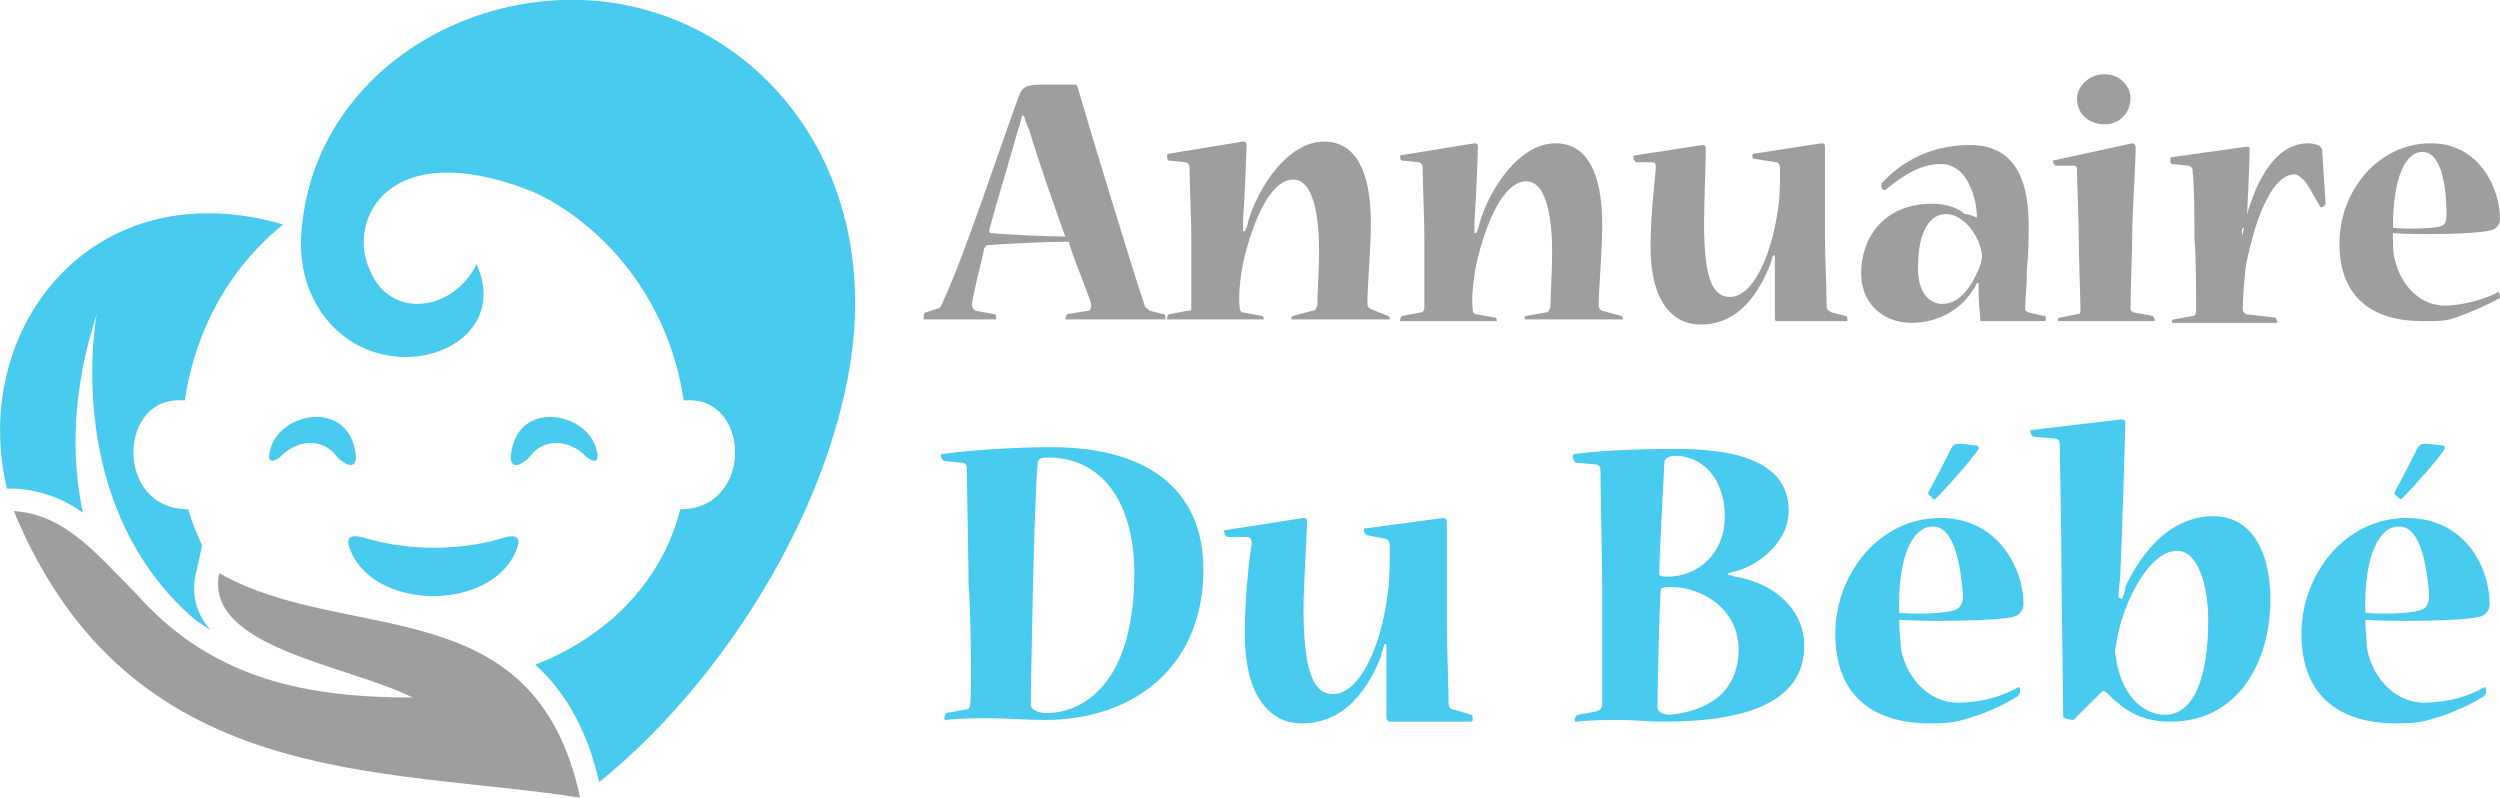 <?xml version="1.0" encoding="utf-8"?>
<!-- Generator: Adobe Illustrator 24.1.0, SVG Export Plug-In . SVG Version: 6.00 Build 0)  -->
<svg version="1.1" id="Layer_1" xmlns="http://www.w3.org/2000/svg" xmlns:xlink="http://www.w3.org/1999/xlink" x="0px" y="0px"
	 width="144.8px" height="46.2px" viewBox="0 0 144.8 46.2" style="enable-background:new 0 0 144.8 46.2;" xml:space="preserve">
<style type="text/css">
	.st0{fill:#9E9E9E;}
	.st1{fill:#48CBEF;}
</style>
<g>
	<path class="st0" d="M60.4,4.9c0.8,0,1.4,0,1.8,0c0.1,0,0.2,0,0.2,0.1c0.7,2.4,3,10,3.9,12.7c0,0.1,0.2,0.2,0.3,0.3l0.8,0.2
		c0.1,0,0.1,0.1,0.1,0.3c0,0,0,0-0.1,0c-0.5,0-1.5,0-2.6,0c-1.2,0-2.4,0-3,0c-0.1,0-0.1,0-0.1,0c0-0.1,0.1-0.3,0.1-0.3l1.2-0.2
		c0.2,0,0.2-0.2,0.2-0.4c-0.2-0.7-1.1-2.8-1.3-3.6c-1,0-3.5,0.1-4.7,0.2c-0.1,0-0.1,0.1-0.2,0.2c-0.1,0.6-0.6,2.4-0.7,3.2
		c0,0.3,0.1,0.3,0.2,0.4l1.1,0.2c0.1,0,0.1,0.2,0.1,0.3c0,0,0,0-0.1,0c-0.6,0-1.4,0-2.3,0c-0.7,0-1.4,0-1.8,0c0,0,0,0,0-0.1
		c0-0.1,0-0.3,0.1-0.3l0.6-0.2c0.2,0,0.3-0.1,0.4-0.4C55.8,15,58,8.3,59,5.6C59.2,5,59.5,4.9,60.4,4.9L60.4,4.9z M59.2,6.7
		C59.1,7,59.1,7.2,59,7.4c-0.5,1.8-1.3,4.4-1.7,5.9c0,0.1,0,0.2,0.1,0.2c1,0.1,3.4,0.2,4.3,0.2c-0.4-1.1-1.5-4.2-2.1-6.2
		c-0.1-0.2-0.2-0.5-0.3-0.8H59.2z"/>
	<path class="st0" d="M80.4,18.3c0.1,0,0.1,0.2,0.1,0.2c0,0,0,0,0,0c-0.7,0-1.5,0-2.8,0c-1.3,0-2.2,0-2.8,0c0,0-0.1,0-0.1,0
		c0-0.1,0-0.2,0.1-0.2L76,18c0.2,0,0.2-0.1,0.3-0.3c0-0.5,0.1-2.2,0.1-3.2c0-1.9-0.3-4.1-1.5-4.1c-1.1,0-2.1,1.7-2.8,4.4
		c-0.2,0.8-0.4,2.2-0.3,3c0,0.2,0.1,0.3,0.2,0.3l1.1,0.2c0.1,0,0.1,0.2,0.1,0.2c0,0,0,0-0.1,0c-0.9,0-1.6,0-2.8,0c-1.2,0-2,0-2.7,0
		c0,0,0,0,0,0c0-0.1,0-0.2,0.1-0.3l1.1-0.2C69,18,69,18,69,17.8c0-0.7,0-3.2,0-4.2c0-0.7-0.1-3.2-0.1-3.8c0-0.2,0-0.3-0.2-0.4
		l-1-0.1c-0.1,0-0.1-0.2-0.1-0.3c0,0,0-0.1,0.1-0.1l4.3-0.7c0.1,0,0.2,0,0.2,0.2c0,0.3-0.1,3.1-0.2,4.3c0,0.2,0,0.5,0,0.7l0.1,0
		c0.1-0.2,0.2-0.5,0.2-0.6c0.6-2,2.3-4.6,4.4-4.6c1.8,0,2.7,1.7,2.7,4.7c0,1.6-0.2,3.7-0.2,4.6c0,0.2,0,0.3,0.2,0.4L80.4,18.3z"/>
	<path class="st0" d="M93.9,18.3c0.1,0,0.1,0.2,0.1,0.2c0,0,0,0,0,0c-0.7,0-1.5,0-2.8,0c-1.3,0-2.2,0-2.8,0c0,0-0.1,0-0.1,0
		c0-0.1,0-0.2,0.1-0.2l1.1-0.2c0.2,0,0.2-0.1,0.3-0.3c0-0.5,0.1-2.2,0.1-3.2c0-1.9-0.3-4.1-1.5-4.1c-1.1,0-2.1,1.7-2.8,4.4
		c-0.2,0.8-0.4,2.2-0.3,3c0,0.2,0.1,0.3,0.2,0.3l1.1,0.2c0.1,0,0.1,0.2,0.1,0.2c0,0,0,0-0.1,0c-0.9,0-1.6,0-2.8,0c-1.2,0-2,0-2.7,0
		c0,0,0,0,0,0c0-0.1,0-0.2,0.1-0.3l1.1-0.2c0.1,0,0.2-0.1,0.2-0.3c0-0.7,0-3.2,0-4.2c0-0.7-0.1-3.2-0.1-3.8c0-0.2,0-0.3-0.2-0.4
		l-1-0.1c-0.1,0-0.1-0.2-0.1-0.3C81,9,81,9,81.1,9l4.3-0.7c0.1,0,0.2,0,0.2,0.2c0,0.3-0.1,3.1-0.2,4.3c0,0.2,0,0.5,0,0.7l0.1,0
		c0.1-0.2,0.2-0.5,0.2-0.6c0.6-2,2.3-4.6,4.4-4.6c1.8,0,2.7,1.7,2.7,4.7c0,1.6-0.2,3.7-0.2,4.6c0,0.2,0,0.3,0.2,0.4L93.9,18.3z"/>
	<path class="st0" d="M101.6,9.2c-0.1,0-0.1-0.1-0.1-0.2c0,0,0-0.1,0.1-0.1l3.9-0.6c0.1,0,0.2,0,0.2,0.2c0,0.8,0,4.2,0,5.1
		c0,1,0.1,3.5,0.1,4.1c0,0.2,0.1,0.3,0.3,0.4l0.8,0.2c0.1,0,0.1,0.2,0.1,0.3c0,0,0,0-0.1,0c-0.6,0-1.3,0-2.1,0c-0.7,0-1.5,0-1.9,0
		c-0.1,0-0.1-0.1-0.1-0.2c0-0.3,0-2.1,0-2.9v-0.7h-0.1c-0.1,0.2-0.1,0.4-0.2,0.6c-0.9,2.2-2.2,3.4-4,3.4c-1.6,0-2.9-1.3-2.9-4.5
		c0-1.6,0.2-3.5,0.3-4.5c0-0.3,0-0.4-0.2-0.4h-0.9c-0.1,0-0.2-0.2-0.2-0.3c0,0,0-0.1,0.1-0.1l3.9-0.6c0.1,0,0.2,0,0.2,0.2
		c0,0.7-0.1,3.3-0.1,4.3c0,3,0.4,4.3,1.5,4.3c1.3,0,2.4-2.3,2.8-5.2c0.1-0.6,0.1-1.8,0.1-2.2c0-0.3-0.1-0.4-0.2-0.4L101.6,9.2z"/>
	<path class="st0" d="M114.5,12.6c0-0.5-0.1-1-0.2-1.3c-0.3-1-0.9-1.8-1.9-1.8s-2,0.5-3.2,1.5c0,0,0,0-0.1,0c-0.1,0-0.2-0.3-0.1-0.4
		c1.2-1.3,2.9-2.2,5.1-2.2c2.9,0,3.4,2.5,3.4,4.7c0,0.4,0,1.7-0.1,2.4c0,1-0.1,2-0.1,2.3c0,0.2,0,0.2,0.2,0.3l0.9,0.2
		c0.1,0,0.1,0.1,0.1,0.2c0,0,0,0.1-0.1,0.1c-0.3,0-1.2,0-2,0c-0.7,0-1.2,0-1.6,0c-0.1,0-0.1,0-0.1-0.1c0-0.2-0.1-1-0.1-1.5
		c0-0.1,0-0.4,0-0.6l-0.1,0c-0.1,0.2-0.2,0.4-0.3,0.5c-0.5,0.8-1.7,1.8-3.5,1.8c-1.4,0-2.9-0.9-2.9-2.9c0-2,1.3-4,4.1-4
		c0.9,0,1.6,0.3,1.9,0.6C114.1,12.4,114.2,12.5,114.5,12.6L114.5,12.6z M112.5,17.6c0.9,0,1.6-0.8,2.1-2c0.1-0.2,0.2-0.5,0.2-0.8
		c0-0.2-0.1-0.5-0.2-0.8c-0.3-0.7-1-1.6-1.9-1.6c-1.1,0-1.6,1.4-1.6,2.9C111,16.7,111.6,17.6,112.5,17.6L112.5,17.6z"/>
	<path class="st0" d="M123.5,8.3c0.1,0,0.2,0.1,0.2,0.2c0,0.9-0.2,3.9-0.2,5c0,1-0.1,3.4-0.1,4.3c0,0.2,0,0.2,0.2,0.3l1.1,0.2
		c0,0,0.1,0.2,0.1,0.2c0,0,0,0.1,0,0.1c-0.5,0-1.6,0-2.8,0c-1.2,0-2.2,0-2.7,0c-0.1,0-0.1,0-0.1,0c0-0.1,0-0.2,0.1-0.2l1-0.2
		c0.2,0,0.2-0.1,0.2-0.3c0-0.5-0.1-3.1-0.1-4.2c0-0.9-0.1-3.2-0.1-3.8c0-0.2,0-0.3-0.2-0.3l-1,0c-0.1,0-0.2-0.2-0.2-0.3c0,0,0,0,0,0
		L123.5,8.3z M121.9,4.3c0.9,0,1.5,0.7,1.5,1.4c0,0.8-0.6,1.5-1.5,1.5c-0.8,0-1.6-0.5-1.6-1.5C120.3,5.1,120.9,4.3,121.9,4.3
		L121.9,4.3z"/>
	<path class="st0" d="M129.9,13.6c0-0.2,0.1-0.4,0.1-0.6c0.5-2.1,1.6-4.7,3.7-4.7c0.3,0,0.6,0.1,0.7,0.2c0,0,0.1,0.1,0.1,0.2
		l0.2,3.1c0,0.1-0.2,0.2-0.2,0.2c0,0,0,0-0.1,0c-0.3-0.5-0.6-1.1-0.9-1.5c-0.2-0.2-0.4-0.4-0.6-0.4c-1.2,0-2.2,2.2-2.8,5.2
		c-0.1,0.6-0.2,2.1-0.2,2.6c0,0.2,0.1,0.2,0.2,0.3l1.7,0.2c0,0,0.1,0.2,0.1,0.2c0,0,0,0.1,0,0.1c-0.6,0-1.9,0-3.4,0
		c-1.3,0-2.4,0-2.7,0c0,0,0,0,0,0c0-0.1,0-0.2,0.1-0.2l1.1-0.2c0.1,0,0.2-0.1,0.2-0.3c0-0.6,0-3.3-0.1-4.2c0-0.9,0-3.2-0.1-3.8
		c0-0.2,0-0.3-0.2-0.4l-1-0.1c-0.1,0-0.1-0.2-0.1-0.3c0,0,0-0.1,0.1-0.1l4.3-0.6c0.2,0,0.2,0,0.2,0.2c0,0.3-0.1,3.2-0.2,4.4
		C129.8,13.2,129.8,13.4,129.9,13.6L129.9,13.6z"/>
	<path class="st0" d="M144.8,12.7c0,0.3-0.2,0.5-0.4,0.6c-0.8,0.3-4.8,0.3-5.8,0.2c0,0.5,0,1.2,0.1,1.5c0.4,1.7,1.6,2.7,2.9,2.7
		c0.5,0,1.1-0.1,1.5-0.2c0.4-0.1,1.1-0.3,1.6-0.6c0,0,0.1,0.1,0.1,0.3c0,0.1,0,0.1-0.1,0.1c-0.5,0.3-1.6,0.8-2.5,1.1
		c-0.5,0.2-1,0.2-1.9,0.2c-2.8,0-4.8-1.3-4.8-4.5c0-3,2.2-5.8,5.3-5.8C143.6,8.3,144.8,10.9,144.8,12.7L144.8,12.7z M140.3,8.8
		c-0.9,0-1.7,1.3-1.7,4.4c1.2,0.1,2.5,0,2.8-0.1c0.2-0.1,0.3-0.2,0.3-0.7C141.7,11.1,141.5,8.8,140.3,8.8L140.3,8.8z"/>
	<path class="st1" d="M54.7,26.7c-0.1,0-0.2-0.2-0.2-0.3c0-0.1,0-0.1,0.1-0.1c1.2-0.2,4.1-0.4,6.3-0.4c5.5,0,8.8,2.4,8.8,7.1
		c0,5.5-3.9,8.7-9.2,8.7c-0.8,0-2.4-0.1-3-0.1c-1,0-2,0-2.7,0.1c-0.1,0-0.1,0-0.1-0.1c0-0.1,0.1-0.3,0.1-0.3l1.1-0.2
		c0.2,0,0.3-0.1,0.3-0.4c0.1-1,0-5.9-0.1-6.9c0-1.1-0.1-5.8-0.1-6.6c0-0.3-0.1-0.4-0.3-0.4L54.7,26.7z M60.6,41.3
		c2.2,0,5.1-1.8,5.1-8.1c0-4-1.8-6.7-5-6.7c-0.5,0-0.6,0.1-0.6,0.4c-0.2,1.7-0.4,13.2-0.4,14C59.8,41.1,60.1,41.3,60.6,41.3
		L60.6,41.3z"/>
	<path class="st1" d="M79.2,31c-0.1,0-0.2-0.2-0.2-0.3c0-0.1,0-0.1,0.1-0.1l4.5-0.6c0.1,0,0.2,0.1,0.2,0.2c0,0.9,0,4.8,0,5.8
		c0,1.2,0.1,4,0.1,4.7c0,0.2,0.1,0.4,0.3,0.4l1,0.3c0.1,0,0.1,0.2,0.1,0.3c0,0,0,0.1-0.1,0.1c-0.7,0-1.5,0-2.5,0c-0.9,0-1.7,0-2.2,0
		c-0.1,0-0.2-0.1-0.2-0.3c0-0.3,0-2.4,0-3.4v-0.8h-0.1c-0.1,0.3-0.2,0.5-0.2,0.7c-1,2.5-2.5,3.9-4.6,3.9c-1.8,0-3.3-1.5-3.3-5.2
		c0-1.8,0.2-4,0.4-5.2c0-0.3-0.1-0.4-0.3-0.4h-1.1c-0.1,0-0.2-0.2-0.2-0.3c0-0.1,0-0.1,0.1-0.1l4.5-0.7c0.2,0,0.2,0.1,0.2,0.2
		c0,0.8-0.2,3.7-0.2,5c0,3.5,0.5,5,1.7,5c1.5,0,2.8-2.6,3.2-6c0.1-0.7,0.1-2,0.1-2.5c0-0.3-0.1-0.5-0.3-0.5L79.2,31z"/>
	<path class="st1" d="M100.1,33.3c0.2,0,0.3,0.1,0.4,0.1c2.4,0.4,4,2,4,4c0,3.2-3.2,4.4-8.2,4.4c-0.5,0-1.9-0.1-2.4-0.1
		c-0.7,0-1.8,0-2.6,0.1c-0.1,0-0.1,0-0.1-0.1c0-0.1,0.1-0.3,0.2-0.3l1.1-0.2c0.2-0.1,0.3-0.2,0.3-0.4c0-1,0-5.7,0-6.8
		c0-1.2-0.1-5.9-0.1-6.7c0-0.3-0.1-0.4-0.3-0.4l-1.1-0.1c-0.1,0-0.2-0.2-0.2-0.4c0,0,0-0.1,0.1-0.1c1.4-0.2,3.6-0.3,5.9-0.3
		c4.4,0,6.5,1.2,6.5,3.6c0,1.7-1.6,3.1-3.1,3.5c-0.1,0-0.3,0.1-0.4,0.1V33.3z M100.7,37.6c0-2.3-2.1-3.6-3.9-3.6
		c-0.2,0-0.5,0-0.6,0.1c-0.1,1-0.2,6.3-0.2,6.9c0,0.2,0.3,0.4,0.7,0.4C98.9,41.2,100.7,40.1,100.7,37.6L100.7,37.6z M97,26.4
		c-0.4,0-0.6,0.2-0.6,0.4c-0.1,1.8-0.3,5.9-0.3,6.5c0.1,0.1,0.3,0.1,0.5,0.1c1.6,0,3.3-1.2,3.3-3.5C99.9,27.7,98.6,26.4,97,26.4
		L97,26.4z"/>
	<path class="st1" d="M117.2,35c0,0.3-0.2,0.6-0.5,0.7c-0.9,0.3-5.5,0.3-6.7,0.2c0,0.6,0.1,1.4,0.1,1.7c0.4,1.9,1.8,3.1,3.3,3.1
		c0.6,0,1.3-0.1,1.7-0.2c0.5-0.1,1.3-0.4,1.8-0.7c0.1,0,0.1,0.1,0.1,0.3c0,0.1-0.1,0.1-0.1,0.2c-0.6,0.4-1.8,1-2.9,1.3
		c-0.6,0.2-1.1,0.3-2.2,0.3c-3.2,0-5.5-1.5-5.5-5.2c0-3.4,2.5-6.7,6.1-6.7C115.7,30,117.2,32.9,117.2,35L117.2,35z M111.9,30.5
		c-1,0-2,1.5-1.9,5c1.4,0.1,2.9,0,3.3-0.2c0.2-0.1,0.4-0.3,0.4-0.8C113.6,33.2,113.3,30.4,111.9,30.5L111.9,30.5z M111.9,28.8
		c0,0-0.3-0.2-0.2-0.3c0.6-1.1,1.1-2.1,1.3-2.5c0.1-0.2,0.2-0.3,0.5-0.3c0.2,0,0.8,0.1,1,0.1c0.1,0,0.1,0.1,0.1,0.2
		c-0.3,0.5-1.7,2.1-2.5,2.9C111.9,28.9,111.9,28.9,111.9,28.8L111.9,28.8z"/>
	<path class="st1" d="M122.9,34.7c0.1-0.2,0.2-0.5,0.2-0.7c0.6-1.3,2.2-4.1,5.1-4.1c2.3,0,3.3,2.2,3.3,4.8c0,3.7-1.9,7.1-5.8,7.1
		c-1.6,0-2.6-0.6-3.6-1.6c-0.2-0.2-0.3-0.2-0.4-0.1l-1.5,1.5c-0.1,0.1-0.1,0.1-0.1,0.1c-0.2,0-0.6-0.1-0.6-0.2
		c0-1.4-0.1-6.7-0.1-8.8c0-1.7-0.1-6.4-0.1-6.9c0-0.3-0.1-0.4-0.3-0.4l-1.2-0.1c-0.1,0-0.2-0.2-0.2-0.3c0-0.1,0-0.1,0.1-0.1l5.1-0.6
		c0.2,0,0.3,0,0.3,0.2c0,0.3-0.2,7-0.3,8.9c0,0.2-0.1,0.8-0.1,1.2L122.9,34.7z M125.4,41.4c1.6,0,2.5-2,2.5-5.5c0-2-0.6-4-1.8-4
		c-1.6,0-3.1,2.9-3.5,5.2c0,0.2-0.1,0.4-0.1,0.6c0,0.2,0.1,0.5,0.1,0.7C123,40.4,124.2,41.4,125.4,41.4L125.4,41.4z"/>
	<path class="st1" d="M144.2,35c0,0.3-0.2,0.6-0.5,0.7c-0.9,0.3-5.5,0.3-6.7,0.2c0,0.6,0.1,1.4,0.1,1.7c0.4,1.9,1.8,3.1,3.3,3.1
		c0.6,0,1.3-0.1,1.7-0.2c0.5-0.1,1.3-0.4,1.8-0.7c0.1,0,0.1,0.1,0.1,0.3c0,0.1-0.1,0.1-0.1,0.2c-0.6,0.4-1.8,1-2.9,1.3
		c-0.6,0.2-1.1,0.3-2.2,0.3c-3.2,0-5.5-1.5-5.5-5.2c0-3.4,2.5-6.7,6.1-6.7C142.8,30,144.2,32.9,144.2,35L144.2,35z M138.9,30.5
		c-1,0-2,1.5-1.9,5c1.4,0.1,2.9,0,3.3-0.2c0.2-0.1,0.4-0.3,0.4-0.8C140.6,33.2,140.3,30.4,138.9,30.5L138.9,30.5z M138.9,28.8
		c0,0-0.3-0.2-0.2-0.3c0.6-1.1,1.1-2.1,1.3-2.5c0.1-0.2,0.2-0.3,0.5-0.3c0.2,0,0.8,0.1,1,0.1c0.1,0,0.1,0.1,0.1,0.2
		c-0.3,0.5-1.7,2.1-2.5,2.9C139,28.9,139,28.9,138.9,28.8L138.9,28.8z"/>
</g>
<g id="Layer_x5F_1">
	<g id="_510089032">
		<path class="st1" d="M34.7,45.3c6.6-5.3,12.7-14.5,14.4-23.4c2.1-10.9-3.8-19.1-11.6-21.3c-8.7-2.5-19,2.9-20,12.4
			c-0.3,2.4,0.4,4.3,1.5,5.6c3.6,4.2,10.8,1.5,8.6-3.3c-1.3,2.7-5,3.3-6.2,0.3c-1.3-2.9,1.1-7.7,9.2-4.6c1,0.4,2,1,2.9,1.7
			c3.4,2.6,5.5,6.4,6.1,10.5c3.9-0.4,4.1,6.3-0.2,6.3c-1.1,4.4-4.5,7.5-8.4,9C32.9,40.2,34.1,42.6,34.7,45.3z"/>
		<path class="st1" d="M16.4,13c-11-3.2-18.2,6-16,15.3l0.5,0c1.5,0.1,2.8,0.6,3.9,1.4c-0.7-3.3-0.6-7.2,0.8-11.5
			c0,0-2.1,11,5.7,17.7c0.3,0.2,0.6,0.4,0.9,0.6c-0.8-0.9-1.2-2.1-0.8-3.5l0.3-1.4c-0.3-0.7-0.6-1.4-0.8-2.1c-4.3,0-4.1-6.7-0.2-6.3
			C11.3,19.2,13.2,15.6,16.4,13z"/>
		<path class="st1" d="M20.6,26.3c0.1,0.7-0.3,0.8-0.8,0.4c-0.2-0.1-0.3-0.3-0.5-0.5c-0.8-0.8-2.1-0.7-3,0.2
			c-0.3,0.3-0.8,0.5-0.7-0.1C15.9,23.9,20.2,23,20.6,26.3z M29.6,26.3c-0.1,0.7,0.3,0.8,0.8,0.4c0.2-0.1,0.3-0.3,0.5-0.5
			c0.8-0.8,2.1-0.7,3,0.2c0.3,0.3,0.8,0.5,0.7-0.1C34.3,23.9,30,23,29.6,26.3z"/>
		<path class="st1" d="M20.2,31.6c1.2,3.9,8.6,3.9,9.8,0c0.2-0.8-0.7-0.5-1-0.4c-2.4,0.7-5.3,0.7-7.7,0C20.9,31.1,20,30.8,20.2,31.6
			z"/>
		<path class="st0" d="M0.8,29.6c6.7,16.2,21.3,14.8,32.8,16.6C31,34,20.1,37.4,12.7,33.2c-0.9,4.3,7.4,5.3,11.2,7.2
			c-5.8,0-11.5-0.9-16-6C5.6,32.1,3.8,29.8,0.8,29.6z"/>
	</g>
</g>
</svg>
